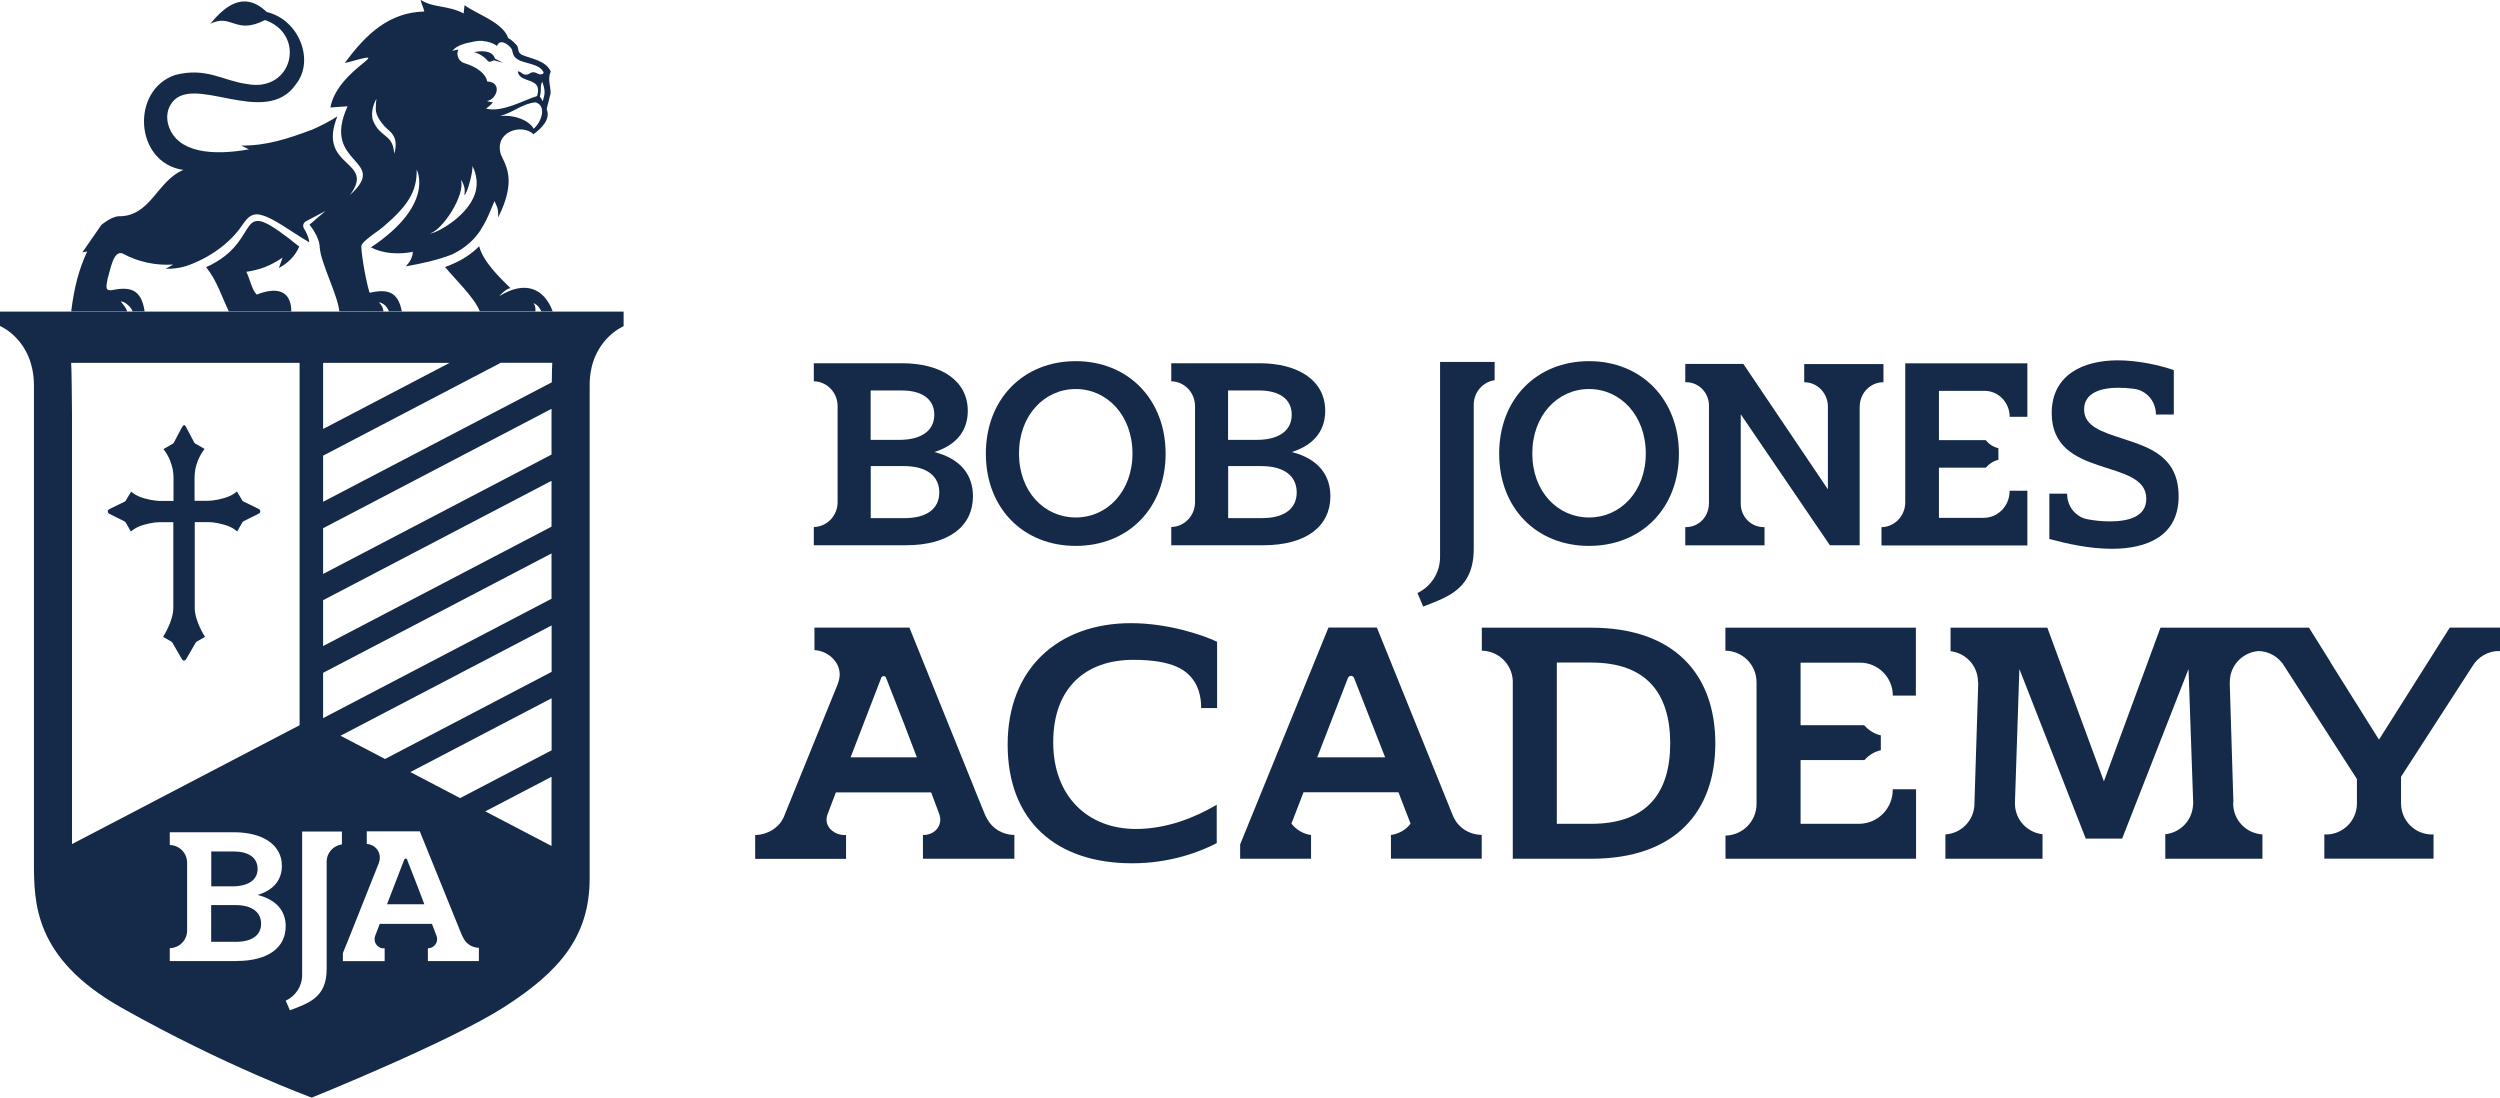 <?xml version="1.0" encoding="UTF-8"?> <svg xmlns="http://www.w3.org/2000/svg" id="Layer_2" viewBox="0 0 275.37 120.9"><defs><style>.cls-1{fill:#152a49;}</style></defs><g id="Layer_1-2"><path class="cls-1" d="m102.92,49.79c2.72-.86,3.68-2.63,3.68-4.54,0-3.33-2.94-5.24-7.26-5.24h-9.7v1.99c1.45.02,2.62,1.24,2.62,2.74,0,0,0,0,0,0h0v10.55h0s0,.01,0,.02c0,1.5-1.17,2.71-2.62,2.74v2.01h10.11c4.83,0,7.42-2.14,7.42-5.4,0-2.27-1.28-4.12-4.26-4.87Zm-7.01-6.78h3.42c2.18,0,3.58.92,3.58,2.67s-1.41,2.77-3.84,2.77h-3.17v-5.43Zm3.74,14.06h-3.74v-5.73h3.65c2.59,0,3.9,1.15,3.9,2.9,0,1.84-1.44,2.83-3.81,2.83Z"></path><path class="cls-1" d="m142.29,49.79c2.72-.86,3.68-2.63,3.68-4.54,0-3.33-2.94-5.24-7.26-5.24h-9.7v1.99c1.45.02,2.62,1.24,2.62,2.74,0,0,0,0,0,0h0v10.55h0s0,.01,0,.02c0,1.5-1.17,2.71-2.62,2.74v2.01h10.11c4.83,0,7.42-2.14,7.42-5.4,0-2.27-1.28-4.12-4.26-4.87Zm-7.01-6.78h3.42c2.18,0,3.58.92,3.58,2.67s-1.41,2.77-3.84,2.77h-3.17v-5.43Zm3.74,14.06h-3.74v-5.73h3.65c2.59,0,3.9,1.15,3.9,2.9,0,1.84-1.44,2.83-3.81,2.83Z"></path><path class="cls-1" d="m158.62,39.89v3.03s0,18.44,0,18.44c0,0,0,0,0,0s0,0,0,0v.02s0,0,0,0c-.01,1.75-1.03,3.25-2.49,3.94l.63,1.49c2.82-1.09,5.57-1.98,5.57-6.39v-15.79s0-.03,0-.04,0-.03,0-.04v-.03h0c.03-1.36,1.02-2.46,2.3-2.64v-2.01h-6.02Z"></path><path class="cls-1" d="m204.85,44.78s0,0,0,0v-.11h0c.06-1.43,1.2-2.57,2.61-2.57v-2h-8.73v2c1.44,0,2.6,1.2,2.61,2.67h0v9.13l-9.31-13.81h-6.4v2.01s.07,0,.1,0c1.39,0,2.51,1.16,2.51,2.58,0,.02,0,.04,0,.06h0v10.76h-.01c-.01,1.42-1.13,2.56-2.51,2.56-.03,0-.06,0-.09,0v2.01h8.73v-2.01s-.07,0-.11,0c-1.39,0-2.51-1.16-2.51-2.58,0-.05,0-.1,0-.16v-9.69l9.82,14.43h3.28v-15.27s0,0,0,0Z"></path><path class="cls-1" d="m221.35,54.05s0,.04,0,.05c0,1.63-1.28,2.94-2.86,2.94,0,0,0,0,0,0h0s-4.92,0-4.92,0v-5.53h5.17c.35-.42.83-.73,1.38-.86v-1.28c-.56-.13-1.04-.45-1.4-.89h-5.15v-5.43h5.02c1.53,0,2.77,1.28,2.77,2.85,0,0,0,0,0,.01h1.95v-5.89h-13.45v4.66s0,.05,0,.08c0,0,0,0,0,0h0v10.55h0v.02c0,1.5-1.17,2.71-2.62,2.74v2.01h5.26s10.81,0,10.81,0v-6.03h-1.95Z"></path><path class="cls-1" d="m233.98,48.37c-.06-.02-.12-.04-.18-.06-2.24-.73-4.24-1.34-4.24-3.21s1.91-2.39,3.79-2.39c.56,0,1.14.05,1.64.11h0c1.39.14,2.48,1.35,2.48,2.82,0,0,0,.01,0,.02h1.97v-4.89c-1.59-.56-3.98-1.08-6.18-1.08-3.82,0-7.27,1.61-7.27,5.81,0,7.35,10.42,4.89,10.42,9.44,0,1.97-1.94,2.49-4.02,2.49-.95,0-1.78-.11-2.44-.23h0c-1.29-.24-2.26-1.39-2.26-2.79,0-.01,0-.02,0-.03h-1.96v4.99c1.85.49,4.33,1.08,6.88,1.08,3.89,0,7.36-1.41,7.36-5.77s-3.16-5.38-6-6.31Z"></path><path class="cls-1" d="m118.49,39.78c-5.78,0-9.9,4.18-9.9,10.19s4.12,10.16,9.9,10.16,9.9-4.15,9.9-10.16-4.16-10.19-9.9-10.19Zm0,17.22c-3.45,0-6.25-2.84-6.25-7.05s2.8-7.1,6.25-7.1,6.25,2.9,6.25,7.1-2.8,7.05-6.25,7.05Z"></path><path class="cls-1" d="m175.03,39.78c-5.78,0-9.9,4.18-9.9,10.19s4.12,10.16,9.9,10.16,9.9-4.15,9.9-10.16-4.16-10.19-9.9-10.19Zm0,17.22c-3.45,0-6.25-2.84-6.25-7.05s2.8-7.1,6.25-7.1,6.25,2.9,6.25,7.1-2.8,7.05-6.25,7.05Z"></path><path class="cls-1" d="m160.09,89.98l-8.43-20.86h-5.33l-9.73,23.89v1.58h7.81v-2.61c-.87-.13-1.63-.58-2.14-1.24h-.03l1.34-3.47h10.46l1.33,3.45h0s0,0,0,.01h0s0,0,0,0c-.52.67-1.28,1.12-2.16,1.24v2.61h2.6,0s7.4,0,7.4,0v-2.62c-1.39-.02-2.59-.8-3.12-2Zm-15-6.56l3.38-8.74c.05-.14.19-.24.34-.24s.29.1.34.24l3.42,8.74h-7.49Z"></path><path class="cls-1" d="m269.83,69.14l-2.4,3.8h0l-5.39,8.53-5.35-8.53h.02l-2.38-3.8h-16.36l-6.23,16.92-6.23-16.92h-10.66v2.59c1.7.2,3.02,1.63,3.02,3.38,0,.02,0,.03,0,.05l.03.02-.42,13.29s0,.02,0,.04c0,.03,0,.05,0,.07v.04s0,0,0,0c-.06,1.77-1.45,3.18-3.2,3.29v2.68h10.7v-2.7c-1.71-.19-3.04-1.63-3.04-3.39,0-.02,0-.04,0-.07h0s.49-14.74.49-14.74l7.31,18.68h4.01l7.31-18.68.52,14.91h-.02c-.06,1.73-1.37,3.11-3.06,3.29v2.7h10.7v-2.68c-1.79-.11-3.22-1.58-3.22-3.4,0-.08.02-.15.02-.23l-.4-13.04.02-.02s-.01-.07-.01-.11c0-1.75,1.31-3.17,3-3.38h0s.05-.02.08-.02c1.26,0,2.36.69,2.95,1.71l7.97,12.39v2.67s0,.01,0,.02,0,.01,0,.02v.02h0c-.02,1.87-1.54,3.38-3.42,3.38-.06,0-.11-.01-.17-.02v2.68h12.03v-2.68c-.06,0-.11.02-.16.02-1.89,0-3.42-1.53-3.42-3.42,0,0,0,0,0,0h0v-2.94l7.88-12.2c.6-.99,1.68-1.65,2.92-1.65.04,0,.07.01.11.01v-2.59h-5.55Z"></path><path class="cls-1" d="m175.28,69.14h-12.08l.02.02v2.51c1.83.03,3.3,1.47,3.41,3.27v19.65h3.46s5.19,0,5.19,0c9.23,0,13.66-5.18,13.66-12.7s-4.43-12.75-13.66-12.75Zm0,21.6h-3.8v-17.76h3.8c6.02,0,8.69,3.34,8.69,8.9s-2.67,8.86-8.69,8.86Z"></path><path class="cls-1" d="m208.48,86.94s0,.04,0,.07c0,2.06-1.67,3.73-3.73,3.73,0,0,0,0,0,0h0s-6.42,0-6.42,0v-7.02h7.04c.46-.54,1.09-.92,1.8-1.09v-1.63c-.73-.17-1.36-.57-1.83-1.12h-7.01v-6.89h6.55c1.99,0,3.61,1.63,3.61,3.62,0,0,0,0,0,.01h2.54v-7.48h-20.98,0s0,0,0,0v2.53c1.9.03,3.43,1.57,3.43,3.48,0,0,0,0,0,0h0v13.39h0s0,.02,0,.02c0,1.9-1.53,3.44-3.42,3.48v2.55h6.87s14.12,0,14.12,0v-7.65h-2.55Z"></path><path class="cls-1" d="m134.06,78v-7.31c-1.59-.75-5.39-2.05-9.49-2.05-7.94,0-13.58,4.93-13.58,13.37s5.35,13.08,13.71,13.08c4.26,0,7.56-1.3,9.32-2.22v-4.23c-2.26,1.34-5.43,2.67-8.9,2.67-5.26,0-9.11-3.55-9.11-9.56s3.59-9.07,8.82-9.07c4.41,0,5.94,1.15,6.75,2.43.76,1.2.73,2.7.72,2.88h.77s0,0,0,0h1Z"></path><path class="cls-1" d="m111.71,91.97c-1.31-.02-2.43-.73-3-1.81l-.08-.15c-.04-.07-.06-.12-.1-.19l-1.2-2.94v-.02s-7.16-17.73-7.16-17.73h-10.46v2.48c1.43.07,2.78,1.23,2.78,2.67,0,.36-.08.7-.2,1.01h0s0,.02,0,.02c0,.01,0,.02-.01.03l-5.6,13.79-.02.07-.04.08-.28.7s-.02.03-.03.05l-.05.11c-.56,1.11-1.77,1.81-3.08,1.84v2.62h7.44,0s2.3,0,2.3,0h.29l-.02-.03v-2.59c-.06,0-.12,0-.18,0-.99,0-1.97-.71-1.97-1.7,0-.17.03-.34.08-.5l.95-2.5h10.49l.78,2.07.12.33c.07.19.11.38.11.59,0,.99-.83,1.7-1.83,1.7h-.08v2.61h.04,0s.04.01.04.01h2.6,0s4.64,0,4.64,0h0s.88,0,.88,0h0s1.87,0,1.87,0v-2.62Zm-14.39-17.5c.11,0,.2.06.26.15l2.02,5.15,1.39,3.65h-7.3l3.4-8.82s.06-.06.09-.08c.04-.02.09-.04.14-.04Z"></path><path class="cls-1" d="m55.02,32.6c.02-.07.79-.85,1.21-.86-1.29-1.25-3.04-2.98-3.45-4.62-.84.85-2.01,1.67-3.76,2.29,1.03,1.26,3.28,3.41,3.83,4.89h6.12c.03-.39,0-.62-.2-.91.48.19.74.64.86.91h1.25c-.94-2.54-3.03-3.44-5.85-1.7Z"></path><path class="cls-1" d="m53.77,6.73c.19.23.51-.14.72-.07l.93.26-.9-.46c-.29-.96-1.54-.87-2.32-.72,0,0,.9.19,1.56,1Z"></path><path class="cls-1" d="m32.96,27.16c-7.67-6.17-3.56-.74-10.26,2.27,1.19,1.45,1.73,3.27,2.51,4.88h6.88c-.02-2.45-1.76-2.68-3.81-1.86-.56-.56-.76-1.77-1.15-2.51,1.59-.24,2.65-.67,3.99-1.56-.14.4-.25.72-.4,1.14,1.07-.58,1.81-1.36,2.24-2.36Z"></path><path class="cls-1" d="m14.01,34.3c-.21-.58-.44-.71-.71-1.1.48-.01,1.23.72,1.29,1.1h1.34c-.36-2.47-1.61-2.76-3.69-2.33-.56.01-.62-.15-.37-1.33.26-.76.58-3.11,1.63-2.72,1.77.96,3.7,1.34,5.57,1.22-.37.24-.84.46-.84.46.75.03,1.5-.06,2.3-.3,0,0,0,0,0,0,3.35-1.17,5.27-3.21,6.04-4.34.49-.71.91-1.33,1.67-1.35.01,0,.03,0,.04,0,.97,0,2.45.96,4.02,1.98.62.4,1.25.81,1.77,1.1-.06-.56-.35-1.14-.59-1.53-.17-.27-.07-.63.21-.78l2.16-1.14-1.76,1.51s1.09,1.31,1.12,2.41c.1,1.82,1.96,5.22,2.17,7.14h4.86c-.03-.37-.18-.68-.52-1.02.63.16.92.52,1.12,1.02h1.42c-.4-2.15-1.56-2.5-3.49-2.06-.03-.02-.05-.03-.08-.04-.53-1.81-.98-4.93-.87-5.18.14-.3.42-.52.67-.73.56-.47,1.15-.84,1.67-1.26,0,0,0,0,0,0,2.72-2.31,3.78-3.89,3.74-6.34,0,0,2.09,3.81-5.04,8.56,2.03,1.03,4.3.56,4.61.48-.01.53-.25,1.07-.78,1.61,1.76-.31,3.54-.7,5.1-1.31,1.6-.77,2.51-1.73,3.14-2.67.03-.05.05-.1.08-.15.71-1.11.97-1.93,1.46-3.07.28.69.44.75.4,1.82,2.04-4.07.88-5.66.3-6.94-.76-2.52,2.28-3.45,3.6-2.24.84-.62,1.93-1.63,1.44-2.77,0,0,.35-1.32.44-1.73.02-.72-.37-1.64.02-2.38-.5-1.24-2.23-1.44-3.18-1.86-.55-.27-.29-.74-.59-1.07-.24-.26-.55-.61-.92-.77-.58-1.74-3.41-2.6-4.81-3.63l-.1.91c-1.79-.93-3.3-.58-4.73-1.49.02.3.37,1,.39,1.28-3.83.09-6.42,2.46-8.75,5.68,6.29-1.74-.75.45-1.59,4.89l1.88-.13s0,.03,0,.03c-2.96,6.51,4.74,5.73.27,9.75,2.95-3.91-3.69-2.92-1.38-8.67-.79.51-1.81,1.05-2.99,1.56.05-.03.1-.05.15-.08-2.51.95-5.02,1.78-7.75,1.73l.85.42c-4.06.73-7.88.36-8.84-2.57-.25-.75-.22-1.59.17-2.28,2.18-3.9,10.42,2.72,13.87-2.35,2.05-2.6.33-7.07-3.22-7.92-1.1-.99-3.15-2.56-6.23,1.29,2.38-1.17,2.73,1.27,6.02-.41,4.55,1.57,3.09,7.99-1.97,7.05-2.67-.36-4.48-1.88-7.89-1.01-4.96,1.62-4.54,9.69.87,10.47-2.92,1.19-3.6,5.17-7.15,5.1-.85.07-1.89.96-1.89.96l-2.09,3.02.53-.1c-.92,2.01-1.42,3.9-1.76,6.61h6.16ZM58.76,14.19c.04-.19-1.11-1.6-3.67-1.42,1.42-.36,2.46-1.37,3.91-1.5,1.31.43.57,2.29-.24,2.92Zm1.02-3.03c-.09-.18-.19-.4-.32-.51.24-.86-.03-1.12.27-1.65.34,1,.32,1.27.05,2.16Zm-7.8-6.54c.35-.08.7-.13,1.05-.12.12,0,.19,0,.19,0l-.04.02c.56.04,1.09.2,1.56.54.35-.91,1.36-.08,1.63.35.14.38.07.83.73,1.17.58.41,2.43.42,2.79,1.45-.25.29-.55.15-.83,0-.24-.12-.53-.09-.74.07,0,0,0,0,0,0-.24.18-.58.16-.82-.03-.24-.19-.49-.28-.46-.14.25,1.32,2.78.49,2.12,2.65-1.43.42-3.82,1.85-5.63,1.38.31-.21.56-.44.77-.68-.44-.06-.67-.16-.67-.16,1.06-.12,1.78-2.06.03-2.15-.14-.82-1.09-1.59-2.5-2.01-.69-.21-.94-.96-.67-1.5-.14,0-.35.05-.66.15.4-.57,1.38-.85,2.18-.99Zm-1.21,15.21s.13.06.32.61c.19.55.05,1.02.05,1.02.26.14,1.09-2.92.86-3.22,0,0,.72,1.14.44,2.62h0c-.53,2.83-4.46,4.89-5.06,4.85,1.42-.43,3.89-4.26,3.39-5.88Zm-9.31-8.9s0,0,0,0c-.05.28-.06.77-.07,1.06v.02c0,.77.67,1.7,1.56,2.46,1.07.93.46,2.47.46,2.47,0,0,.02-.79-.4-1.42-.19-.28-.52-.53-.86-.81-.51-.41-.9-.94-1.1-1.56-.02-.06-.04-.13-.05-.2-.13-1.13.46-2.05.46-2.05Z"></path><path class="cls-1" d="m0,34.3v1.61s3.74,1.52,3.74,6.6v52.39c0,4.52-.03,10.64,9.65,16.1,11.3,6.38,20.95,9.9,20.95,9.9,0,0,15.2-6.13,21.23-10,6.02-3.87,9.38-7.71,9.38-14.16v-54.32c0-4.95,3.74-6.49,3.74-6.49v-1.61H0Zm35.59,5.67h13.93l-13.93,7.28v-7.28ZM7.93,92.99v-47.41c0-.52-.04-5.13-.09-5.61h25.16v39.91l-25.08,13.1Zm18.13,12.87h-7.36v-1.42c1.06-.02,1.91-.88,1.91-1.94,0,0,0,0,0-.01h0v-7.47h0s0,0,0,0c0-1.06-.85-1.92-1.91-1.94v-1.41h7.06c3.14,0,5.29,1.35,5.29,3.7,0,1.35-.7,2.61-2.68,3.21,2.17.54,3.1,1.84,3.1,3.45,0,2.31-1.89,3.82-5.4,3.82Zm11.59-12.85c-.93.13-1.65.91-1.67,1.86h0v.02s0,.02,0,.03,0,.02,0,.03v11.81c0,3.12-2,3.75-4.05,4.52l-.46-1.06c1.06-.48,1.8-1.55,1.81-2.79,0,0,0,0,0,0v-.02s0,0,0,0,0,0,0,0v-13.71s0-2.11,0-2.11h4.38v1.42Zm15.13,12.85h-4.17,0s-1.29,0-1.29,0h-.19v-1.41s0,0,.01,0c.56,0,1.01-.45,1.01-1.01,0-.12-.02-.23-.06-.33l-.07-.19-.44-1.16h-5.75l-.51,1.34h0c-.04.11-.06.22-.06.35,0,.56.45,1.01,1.01,1.01.03,0,.07,0,.1-.01v1.42h-1.46,0s-3.14,0-3.14,0v-.89s.68-1.68.68-1.68c0,0,.01-.02.01-.03l.16-.39.03-.08h0s3.08-7.74,3.08-7.74c0,0,0-.01,0-.02h0s0-.01,0-.01c.07-.18.11-.37.11-.57,0-.81-.64-1.46-1.44-1.5v-1.39h5.84l4.58,11.3s.03.06.07.16v.03s.01,0,.01,0c.04.08.07.15.13.24l.04.08c.32.61.95,1,1.68,1.02v1.47Zm7.97-12.68l-7.3-3.81,7.3-3.81v7.63Zm0-10.53l-10.07,5.26-5.48-2.87,15.56-8.13v5.73Zm0-8.64l-18.34,9.59-4.9-2.56,23.25-12.15v5.13Zm0-8.06l-25.16,13.15v-4.99l25.16-13.15v4.99Zm0-7.94l-25.16,13.15v-5.05l25.16-13.15v5.05Zm0-12.54v4.6l-25.16,13.15v-5.04l25.16-13.15c0,.21,0,.37,0,.44Zm.03-3.36l-25.19,13.16v-5.08l19.57-10.23h5.67c-.02.19-.04,1.11-.05,2.14Z"></path><path class="cls-1" d="m25.92,99.69h-2.66v4.05h2.73c1.72,0,2.77-.7,2.77-2,0-1.23-.96-2.05-2.84-2.05Z"></path><path class="cls-1" d="m28.37,95.68c0-1.23-1.03-1.89-2.61-1.89h-2.49v3.84h2.31c1.77,0,2.8-.7,2.8-1.96Z"></path><path class="cls-1" d="m44.84,94.65s-.09-.08-.15-.08c-.06,0-.11.04-.15.08l-1.91,4.95h4.11l-.78-2.05-1.13-2.89Z"></path><path class="cls-1" d="m20.24,46.82c.12,0,.18.07.24.19.06.1.74,1.39.91,1.72.03.05.07.09.11.12l1.04.6s-1.11,1.26-1.11,3.16v2.55h0,0s1.2,0,1.39,0,.84,0,1.84-.29c.9-.25,1.34-.66,1.43-.74h0s0,0,0,0l.04.06h0s0,0,0,0l.57.95s.06.07.1.09c.28.14,1.41.68,1.58.77.2.11.29.14.29.33,0,.11-.06.19-.2.26-.12.06-1.35.67-1.66.83h0s-.08.05-.1.1h0s-.59,1.02-.59,1.02c0,0-.44-.47-1.44-.75-.49-.14-.9-.21-1.21-.25-.13-.02-.26-.03-.4-.03-.02,0-.04,0-.06,0-.03,0-.06,0-.09,0-.04,0-.07,0-.1,0-.23,0-1.37,0-1.37,0h0v9.46c0,1.45,1.13,3.18,1.13,3.18l-.91.52h0s-.08.06-.11.11c-.18.31-.91,1.58-1.01,1.74-.09.16-.14.24-.29.24h0s0,0,0,0c0,0,0,0,0,0h0s0,0,0,0c-.14,0-.18-.08-.27-.24-.1-.16-.83-1.43-1.01-1.74-.03-.04-.06-.08-.11-.11h0s-.91-.52-.91-.52c0,0,1.13-1.73,1.13-3.18v-9.45h0s-1.14,0-1.37,0c-.03,0-.06,0-.1,0-.03,0-.06,0-.09,0-.02,0-.04,0-.06,0-.14,0-.27.02-.4.03-.31.04-.71.11-1.21.25-1,.28-1.44.75-1.44.75l-.59-1.02h0s-.06-.07-.1-.09h0c-.31-.15-1.55-.77-1.66-.83-.13-.07-.2-.16-.2-.26,0-.19.09-.22.29-.33.17-.09,1.29-.64,1.58-.77.04-.02.08-.05.1-.09l.57-.95h0s0,0,0,0l.04-.06h0s0,0,0,0c.08.08.53.48,1.43.74,1,.28,1.66.29,1.84.29s1.39,0,1.39,0h0s0,0,0,0v-2.55c0-1.9-1.11-3.16-1.11-3.16l1.04-.6s.09-.07.11-.12c.17-.33.86-1.62.91-1.72.06-.11.12-.19.23-.19h0Z"></path></g></svg> 